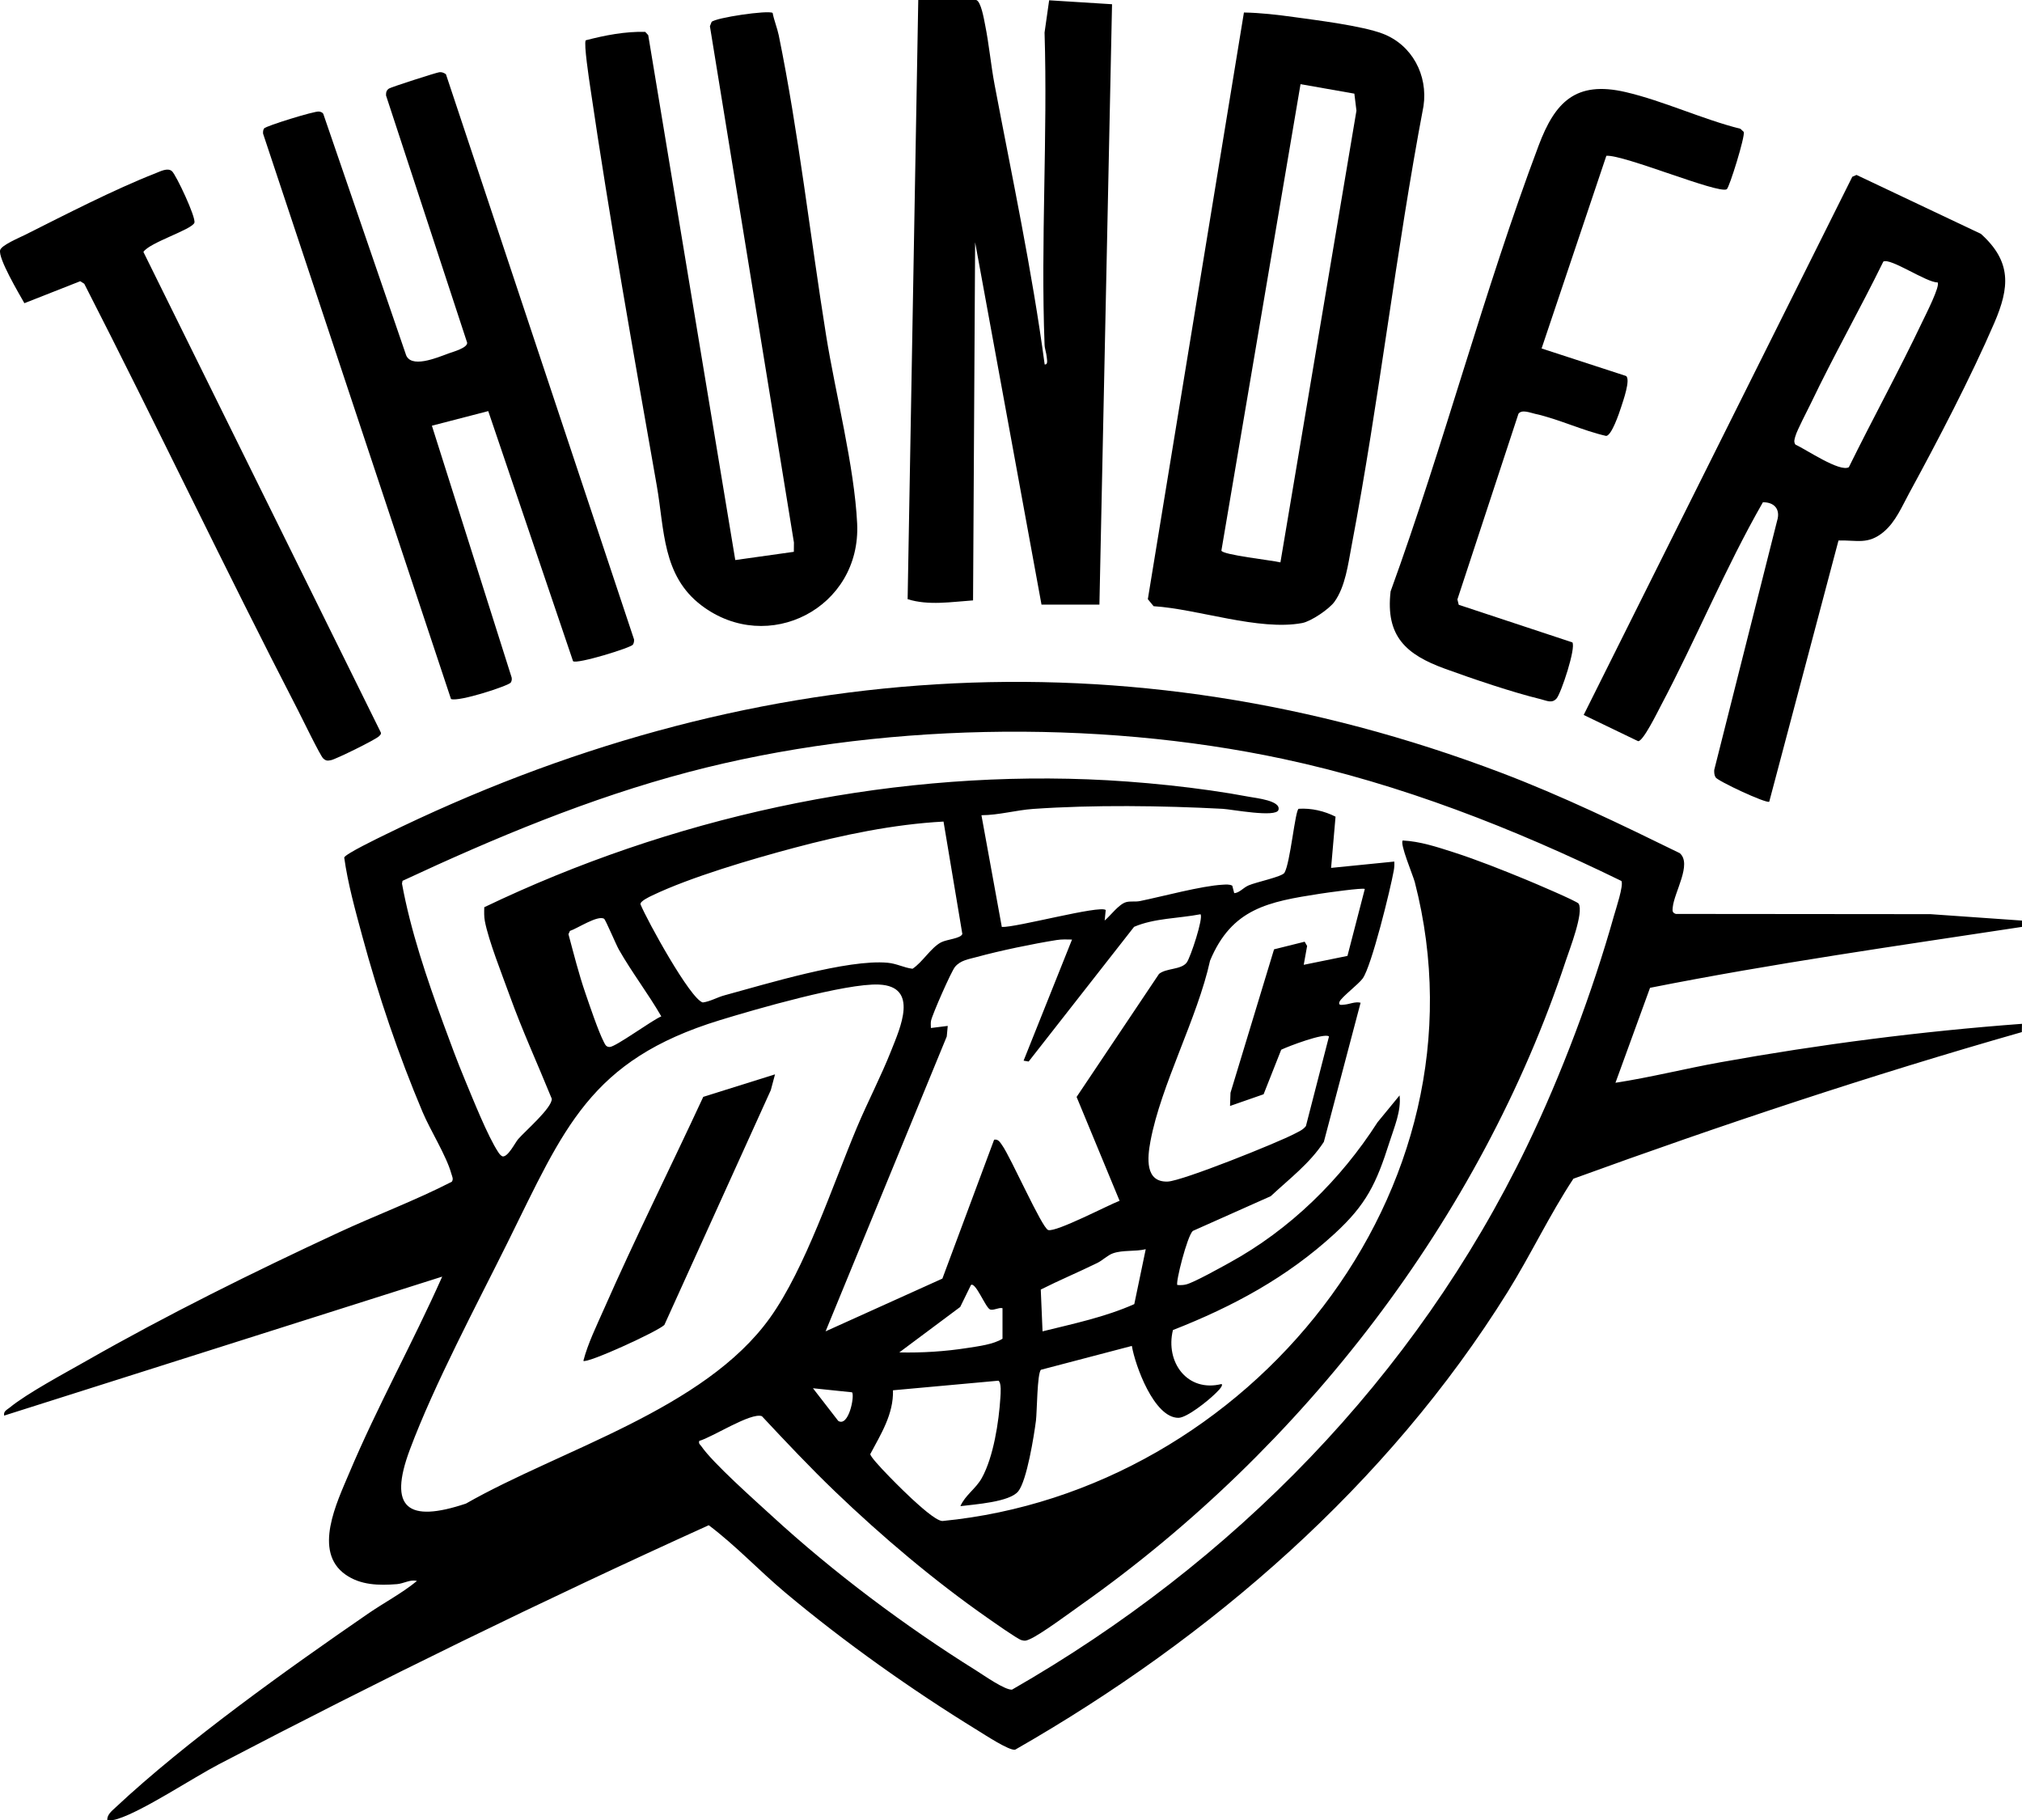<?xml version="1.0" encoding="UTF-8"?><svg id="Layer_1" xmlns="http://www.w3.org/2000/svg" viewBox="0 0 1933.87 1740.74"><path d="M1933.86,880.37v6.02c-118.73,18.08-237.9,34.87-355.74,58.27l-33.07,90.81c33.64-5.18,66.77-13.56,100.25-19.59,95.33-17.17,192-29.62,288.55-36.79l-.13,7.92c-144.59,41.23-287.62,88.85-428.9,140.21-22.82,34.54-40.85,72.9-62.91,108.32-115,184.6-283.93,330.7-471,437.71-5.63,1.17-29.34-14.47-36.01-18.56-62.73-38.52-127.62-84.51-183.99-131.8-24.82-20.82-47.17-44.84-73.06-64.31-158.31,71.76-314.5,148.08-468.47,228.58-25.28,13.22-72.78,44.79-96.82,52.26-3.43,1.07-6.29,1.67-9.91,1.15-.42-5.07,4.33-8.78,7.67-11.91,67.82-63.52,164.99-132.68,241.61-185.44,15.41-10.61,32.27-19.39,46.83-31.3-6.22-1.8-12.63,2.51-19.15,3.01-17.24,1.34-34.65,1.08-49.21-9.17-31.32-22.04-8.19-69.05,3.55-96.93,26.86-63.78,60.89-124.78,88.99-187.99L3.94,1353.76c-.77-4.25,2.74-5.56,5.37-7.7,16.79-13.75,52.81-32.96,72.88-44.41,78.01-44.5,159.86-85.01,241.35-122.84,35.94-16.68,73.44-30.67,108.57-48.69,1.85-2.67.29-5.05-.41-7.62-4.75-17.25-20.09-41.41-27.57-59.13-22.96-54.42-42.16-110.97-57.61-168.02-6.68-24.67-13.86-50.42-17.31-75.35,1.57-3.62,32.56-18.54,38.93-21.67,342.58-168.06,707.93-195.91,1067.51-59.38,58.34,22.15,114.9,49.52,170.87,76.92,12.04,10.32-5.37,37.37-6.7,51.94-.28,3.03-.59,5.04,2.97,6.19l243.53.22,87.56,6.14ZM1550.7,842.46c-102.86-50.24-211.02-92.68-323.49-116.69-180.12-38.45-390.48-34.4-568.58,12.53-94.56,24.92-185.35,62.88-273.65,104.04l-.51,2.69c8.26,45.11,23.78,90.76,39.58,133.93,6.55,17.9,13.34,36.28,20.67,53.86,7.57,18.14,21.72,53.75,31.77,68.95,1.1,1.67,2.23,3.21,4.09,4.11,5.25.89,12.1-13.19,14.97-16.49,6.87-7.9,32.65-30.07,32.17-38.64-13.37-32.94-28.29-65.4-40.34-98.86-6.91-19.2-20.14-52.34-23.66-71-.83-4.4-.68-8.85-.55-13.3,177.72-85.22,379.12-129.84,577.32-122.3,48.36,1.84,107.02,7.76,154.49,16.74,6.34,1.2,30.45,3.67,27.73,12.53-2.34,7.58-45-.63-53.29-1.07-57.86-3.06-123.84-3.93-181.37.1-16.08,1.13-33.03,5.97-49.39,6.01l19.48,106.86c13.17.78,94.08-21.15,99.38-16.19l-1.01,10.05c5.62-4.66,13.61-15.78,20.64-17.63,4.17-1.1,8.78-.1,13.11-.99,21.66-4.41,58.87-14.57,79.13-15.64,3.1-.16,6.26-.55,9.16.91l1.88,7.18c5.1-.35,8.41-5.09,13.71-7.43,7.14-3.15,31.94-8.22,34.3-12.03,5.58-9.03,10.27-60.31,13.64-61.24,12.11-.77,24.45,2.09,35.25,7.54l-4.26,48.99,60.45-6.05c.21,2.88.02,5.72-.49,8.58-3.18,17.82-21.32,91.64-29.74,103.22-4.18,5.75-20.35,17.89-22.13,22.2-1.67,4.04,2.44,2.96,4.79,2.79,4.74-.35,9.97-3.08,15.34-1.8l-35.14,133.06c-13.37,20.6-33.09,35.39-50.79,51.95l-74.55,33.23c-5.37,4.84-16.72,49.81-14.77,51.69,2.88.22,5.66.2,8.51-.54,7.68-1.99,32.99-16.16,41.58-20.88,57.51-31.58,106.06-79.08,141.36-134.18l21.09-25.69c1.67,14.97-5.15,30.49-9.67,44.72-12.58,39.6-22.08,59.59-52.49,87.52-45.45,41.75-97.27,69.7-154.62,92.16-7.47,30.57,13.68,59.84,46.53,51.59,2.17,1.88-5.42,8.58-6.99,10.11-6.05,5.93-26.19,22.22-34.3,22.23-23.26.04-41.34-49.99-44.53-68.76l-86.91,22.8c-3.71,3.26-3.76,40.44-4.8,48.6-1.86,14.55-8.69,57.36-16.95,67.66s-41.65,12.43-55.31,14.17c4.58-10.57,14.74-16.6,20.44-26.86,11.22-20.17,16.34-53.77,17.79-76.89.24-3.82,1.16-14.11-1.85-16.23l-100.87,9.18c.65,22.73-11.55,41.89-21.75,61.09.87,5.04,33.61,37.06,39.86,42.7,5.7,5.15,22.66,21.04,29.15,21.22,292.73-28.37,528.01-315.52,451.82-610.97-1.61-6.26-14.56-36.76-11.54-39.82,16.47.82,32.61,6.14,48.26,11.16,22.57,7.23,48.14,17.42,70.18,26.52,6.48,2.68,48.38,20.39,49.79,22.73,5.11,8.48-8.62,43.54-12.19,54.32-81.7,246.73-252.04,466.57-463.02,615.75-10.96,7.75-39.9,29.31-50.2,33.51-3.18,1.3-3.94,1.7-7.47.71-3.98-1.12-27.23-17.59-32.7-21.41-51.16-35.74-100.78-77.73-145.59-120.72-24.16-23.19-47.33-47.83-69.96-72.02-10.29-4.01-47.72,20.29-59.93,23.62-.79,2.91.79,3.35,1.95,5.05,11.13,16.22,51.02,51.55,67.36,66.55,58.98,54.17,127.53,105.53,195.54,147.99,7.33,4.58,27.24,18.69,34.27,18.3,211.25-121.1,385.52-298.26,492.29-519.24,32.93-68.16,62.89-147.87,83.42-220.77,1.74-6.19,9.51-29.32,7.13-33.39ZM902.4,785.68c-47.72,2.54-96.78,12.83-143.04,25.16-40.27,10.73-98.75,27.85-135.72,45.58-2.47,1.18-11.77,5.5-11.05,8.42,6.23,15.2,47.7,90.78,59.58,93.83,7.18-.95,13.59-4.89,20.7-6.82,39.92-10.82,117.73-34.72,156.12-31.16,8.85.82,15.43,4.74,23.76,5.74,9.49-6.14,17.59-20.19,27.31-25.26,5.56-2.9,18.93-3.63,20.33-8.02l-17.99-107.47ZM1305.31,850.15c-1.62-1.42-37.34,3.68-42.79,4.53-49.42,7.66-84.34,13.99-105.21,64.01-12.14,55.15-46.93,118.76-57,172.66-2.96,15.85-5.36,39.33,16.45,38.59,13.87-.47,105.59-37.32,121.45-45.74,3.91-2.08,7.98-3.66,10.79-7.34l22.07-85.69c-4.12-3.8-39.13,9.45-45.71,12.7l-16.84,42.58-32.11,11.19.46-12.62,41.65-137.17,29.27-7.29,2.35,4.09-3.24,18,41.82-8.52,16.59-63.98ZM1148.17,874.31c-20.85,4.02-44.18,3.71-63.51,12.03l-100.84,128.81-4.84-.82,46.32-115.83c-4.89-.1-9.76-.32-14.64.45-22.53,3.57-54.49,10.21-76.43,16.23-7.83,2.15-15.47,3.06-20.81,9.41-3.6,4.28-21.81,45.66-22.96,51.59-.44,2.28-.15,4.63-.12,6.91l16.1-2-.95,10.13-115.89,281.96,111.71-50.44,49.49-132.85c4.09-.71,5.71,2.61,7.69,5.35,8.07,11.16,38.07,79.14,44,81.04,7.41,2.38,57.54-23.92,68.3-27.95l-41.11-99.32,78.83-117.65c6.96-5.68,21.05-3.83,26.45-10.82,3.6-4.66,16.25-43.09,13.21-46.2ZM577.78,878.65c-6.05-3.8-25.8,9.41-32.68,11.58l-1.42,3.14c5.07,18.82,9.89,38.12,16.24,56.52,4.13,11.99,12.36,36.53,17.69,46.77,1.3,2.49,2.12,4.53,5.43,4.59,5.59.12,40.96-25.91,49.44-29.27-12.65-21.91-28.17-42.04-40.68-64.04-2.42-4.25-12.64-28.42-14.01-29.28ZM736.4,1260.29c33.87-47.3,59.97-126.81,83.06-181.86,10.39-24.76,23.1-48.9,32.94-73.83,8.41-21.31,26.91-61.32-11.77-63.06-31.67-1.42-118.37,23.7-152.19,34.07-124.61,38.22-148.92,103.57-202.78,212.21-30.24,60.99-70.23,135.82-93.66,198.45-21.04,56.23-1.89,70.21,53.64,51.62,90.84-51.82,227.99-89.95,290.76-177.61ZM1095.8,1194.62c-10.06,2.46-21.79.58-31.32,3.93-5.14,1.8-9.82,6.67-14.97,9.2-17.89,8.79-36.32,16.49-54.11,25.46l1.7,39.97c29.54-7.3,59.91-13.67,87.75-26.05l10.94-52.51ZM958.82,1251.03c-3.74-.95-8.98,2.65-12.08,1.12-4.34-2.14-13.73-26.48-18.11-23.27l-10.27,20.98-58.26,43.46c21.73.5,43.74-.88,65.23-4.25,10.6-1.66,24.65-3.37,33.48-8.82v-29.21ZM777.52,1327.59l24.19,31.25c9.97,6.07,15.83-23.71,13.24-27.36l-37.43-3.89Z"/><path d="M933.64,0c4.63,1.31,7.45,18.39,8.52,23.71,3.81,18.81,5.52,38.47,9.1,57.38,16.84,88.96,35.84,177.59,47.87,267.41,3.45.51,2.15-4.77,1.98-7-.31-4.01-1.91-7.75-2.08-12.04-3.76-98.57,3.05-199.5,0-298.32l4.39-30.86,60.15,3.77-12.07,574.13h-55.4l-63.48-346.49-1.98,342.47c-20.59,1.39-42.55,5.15-62.58-1.17L878.24,0h55.4Z"/><path d="M1801.74,508.51c-15.2,12.73-25.75,7.84-43.38,8.37l-66.23,249.8c-3.07,1.89-49.43-19.85-51.37-23.33-1.24-2.23-1.35-4.56-1.25-7.03l60.13-238.24c3.48-11.2-2.83-17.89-13.57-17.76-35.98,62.76-63.76,130.62-97.64,194.63-3.12,5.9-17.12,34.58-21.79,33.82l-51.99-25.04,256.92-514.68,4.02-1.75,118.95,56.33c29.66,26.7,27.47,51.29,12.8,85.3-22.15,51.39-54.3,113.02-81.26,162.5-7.06,12.95-13.1,27.64-24.37,37.08ZM1853.16,270.06c-10.27.41-45.26-23.8-51.91-19.91-22.25,45.37-47.4,89.71-69.18,135.3-3.39,7.09-13.25,25.75-14.88,31.49-.78,2.75-1.97,5.56,0,8.24,9.83,4.39,42.37,26.67,51.07,21.6,23.05-46.76,48.27-92.74,70.65-139.83,2.58-5.44,17.03-33.68,14.24-36.9Z"/><path d="M1276.35,575.41c-5.02,7.01-22.41,18.82-30.94,20.41-41.37,7.72-99.69-13.45-142.08-16.11l-5.53-6.71L1189.71,11.96c15.96.27,32.15,2.18,47.91,4.36,22.49,3.11,65.16,8.39,84.83,15.89,28.13,10.73,43.39,39.7,39.01,69.25-26.5,139.5-42.28,281.27-68.82,420.71-3.29,17.3-5.9,38.73-16.29,53.23ZM1224.62,537.81l72.7-431.97-1.99-16.28-51.48-9.08-75.69,446.05c.8,4.11,48.91,9.34,56.46,11.28Z"/><path d="M426.5,70.99l179.91,540.5c.12,1.78-.14,3.45-1.09,4.99-1.82,2.98-53.65,18.94-57.24,15.83l-81.11-239.17-53.9,13.97,76.29,240.84c.3,1.72.09,3.27-.84,4.78-1.87,3.03-49.77,18.74-57.18,15.74L251.61,127.81c-.12-1.75-.03-3.51,1-5.02,1.55-2.27,48.22-16.75,52.44-16.12,1.66.25,3.08.66,4.1,2.1l78.77,229.44c3.97,15.14,30.31,3.7,41.49-.35,4.17-1.51,17.71-5.19,17.39-10.1l-77.6-236.48c-.05-2.84.3-4.97,2.92-6.65,2.13-1.37,44.96-15.19,48.16-15.59,2.21-.28,4.46.67,6.22,1.96Z"/><path d="M738.96,12.35c1.32,7,4.46,14.64,5.84,21.36,18.95,92.53,30.23,193.17,45.31,287.09,8.92,55.6,27.04,125.18,29.68,179.82,3.9,80.74-85.33,126.49-148.88,78.37-37.57-28.45-35.35-72.39-42.73-114.41-22.23-126.68-45.07-254.28-63.71-381.5-1-6.83-6.28-41.41-4.27-44.54,18.39-4.8,37.79-8.56,56.89-8.06l2.89,3.13,83.25,501.97,56.02-7.87.08-8.91L678.97,25.04l1.6-4.05c3.52-4.06,53.99-11.45,58.38-8.64Z"/><path d="M1651.5,180.96c-7.75,4.87-98.54-33.25-115.16-31.98l-61.94,184.27,80.76,26.3c4.61,3.27-2.91,24.23-4.65,29.66-1.81,5.67-9.08,27.31-14.35,27.68-22.54-5.1-45.32-16.11-67.64-21.05-5.1-1.13-12.96-4.53-16.24-.17l-58.4,177.57,1.28,5.13,108.68,35.95c3.57,5.32-10.74,48.53-15.07,53.58-4.4,5.13-9.62,2.09-15.11.76-27.2-6.59-65.02-19.44-91.7-29.15-37.01-13.47-56.97-30.88-51.97-73.98,50.86-139.86,89.3-287.53,141.63-426.47,15.53-41.23,35.29-62.13,83.09-51.02,36.14,8.4,73.55,26.03,109.9,35.14l3.14,3c1.45,4.29-13.8,53.23-16.23,54.76Z"/><path d="M164.5,163.73c3.91,3.51,23.22,44.38,21.41,49.32-2.41,6.58-43.09,18.92-48.75,27.89l227.06,459.53c.52,1.83-.7,2.44-1.67,3.54-2.71,3.09-41.12,21.93-45.85,22.91-3.38.7-4.91.82-7.6-1.66-2.87-2.64-20.57-39.19-24.23-46.28-69.74-134.98-135.07-272.37-204.28-407.62l-3.87-2.43-53.39,21.02c-4.96-8.85-25.34-43.03-23.18-50.8,1.32-4.75,18.51-11.89,23.86-14.58,37.89-19.01,85.68-43.65,124.52-58.78,4.58-1.78,11.82-5.78,15.96-2.06Z"/><path d="M741.24,1027.42l-4.03,15.08-101.8,224.56c-7.16,6.69-74.46,37.32-77.47,34.31,4.32-16.66,12.73-33.69,19.78-49.7,30.05-68.25,63.54-135.12,94.9-202.75l68.62-21.5Z"/></svg>